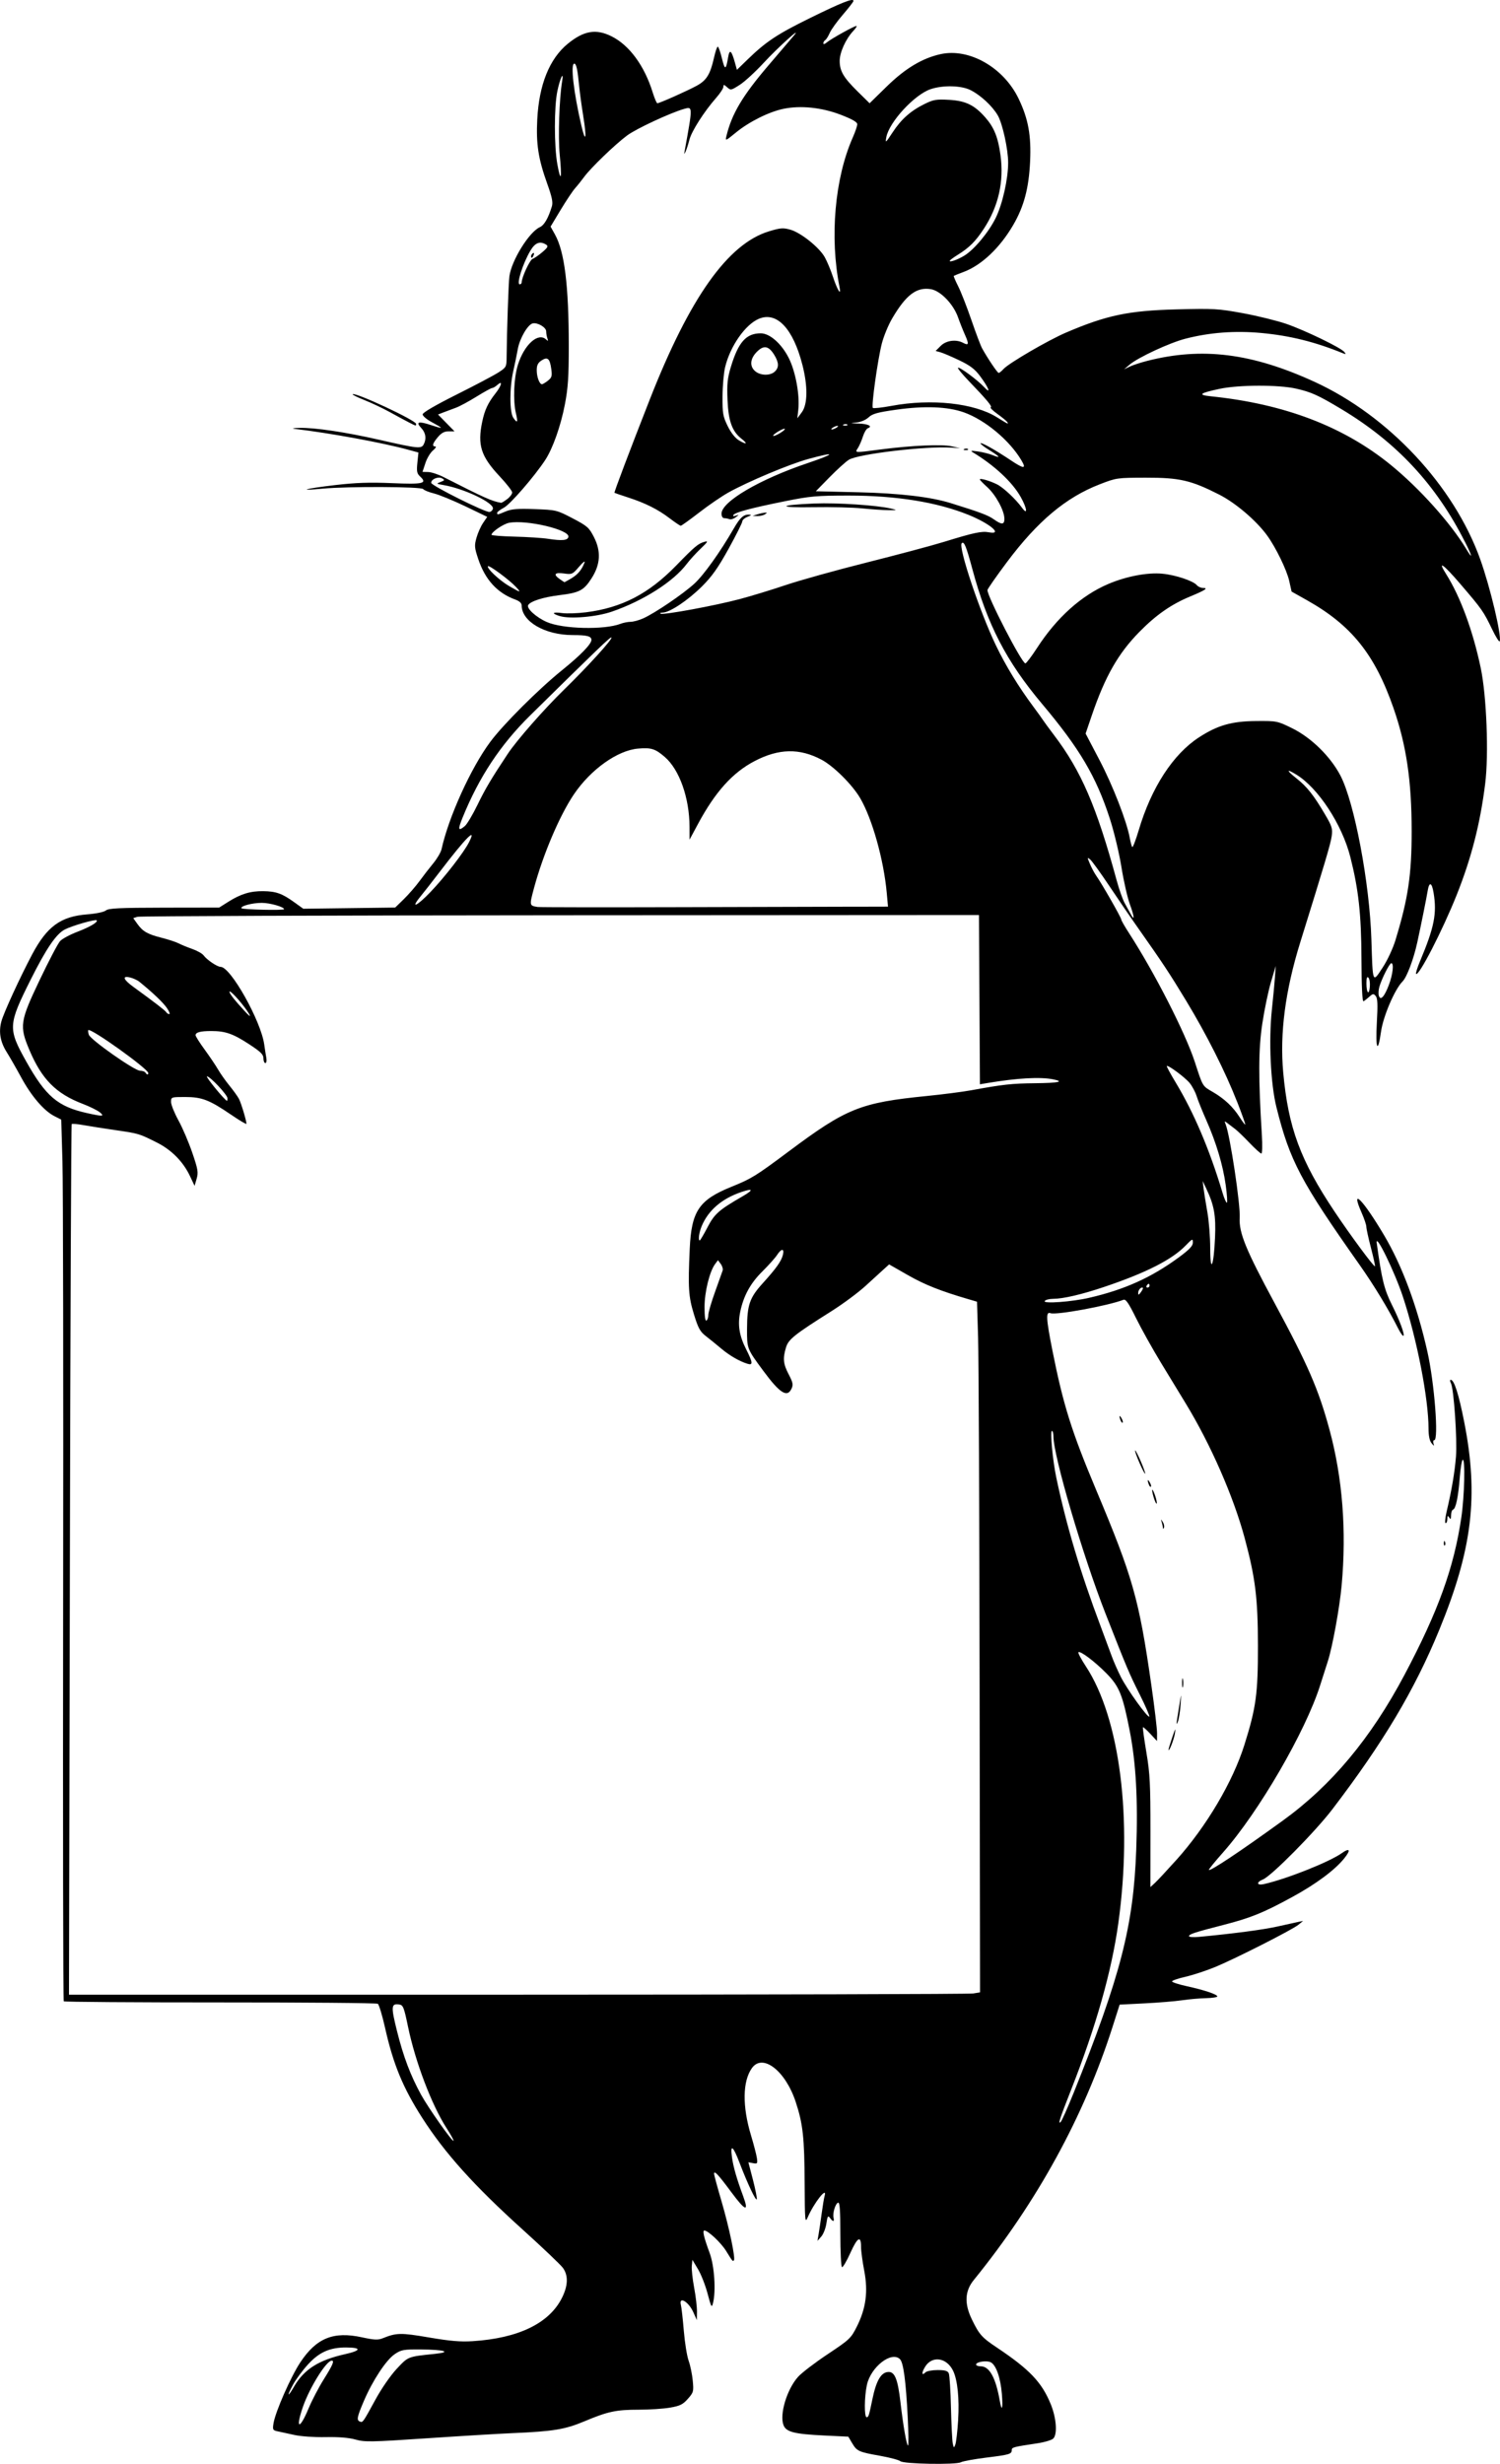 <?xml version="1.0" encoding="UTF-8" standalone="no"?>
<!-- Created with Inkscape (http://www.inkscape.org/) -->

<svg
   width="55.306mm"
   height="90.837mm"
   viewBox="0 0 55.306 90.837"
   version="1.1"
   id="svg1652"
   xml:space="preserve"
   inkscape:version="1.2 (dc2aedaf03, 2022-05-15)"
   sodipodi:docname="Cartoon skunk holding a blank sign.svg"
   xmlns:inkscape="http://www.inkscape.org/namespaces/inkscape"
   xmlns:sodipodi="http://sodipodi.sourceforge.net/DTD/sodipodi-0.dtd"
   xmlns="http://www.w3.org/2000/svg"
   xmlns:svg="http://www.w3.org/2000/svg"
   xmlns:rdf="http://www.w3.org/1999/02/22-rdf-syntax-ns#"
   xmlns:cc="http://creativecommons.org/ns#"
   xmlns:dc="http://purl.org/dc/elements/1.1/"><title
     id="title1672">Cartoon skunk holding a blank sign</title><sodipodi:namedview
     id="namedview1654"
     pagecolor="#ffffff"
     bordercolor="#666666"
     borderopacity="1.0"
     inkscape:showpageshadow="2"
     inkscape:pageopacity="0.0"
     inkscape:pagecheckerboard="0"
     inkscape:deskcolor="#d1d1d1"
     inkscape:document-units="mm"
     showgrid="false"
     inkscape:zoom="0.69041105"
     inkscape:cx="225.95235"
     inkscape:cy="474.35509"
     inkscape:window-width="1920"
     inkscape:window-height="991"
     inkscape:window-x="-9"
     inkscape:window-y="-9"
     inkscape:window-maximized="1"
     inkscape:current-layer="layer1" /><defs
     id="defs1649" /><g
     inkscape:label="Lager 1"
     inkscape:groupmode="layer"
     id="layer1"
     transform="translate(-45.347,-23.138)"><path
       style="fill:#000000;stroke-width:0.07"
       d="m 78.548,113.874 c -0.037,-0.045 -0.371,-0.135 -0.743,-0.202 -0.804,-0.143 -0.863,-0.17 -1.042,-0.473 l -0.138,-0.234 -0.895,-0.043 c -1.099,-0.053 -1.398,-0.129 -1.495,-0.383 -0.152,-0.395 0.126,-1.32 0.536,-1.778 0.133,-0.149 0.624,-0.524 1.091,-0.835 0.81,-0.539 0.86,-0.586 1.076,-1.016 0.339,-0.675 0.421,-1.293 0.274,-2.061 -0.065,-0.338 -0.118,-0.73 -0.117,-0.871 8.71e-4,-0.444 -0.131,-0.372 -0.395,0.214 -0.138,0.308 -0.278,0.543 -0.31,0.523 -0.032,-0.02 -0.059,-0.569 -0.059,-1.22 0,-0.887 -0.021,-1.177 -0.083,-1.156 -0.101,0.034 -0.208,0.39 -0.168,0.557 0.037,0.154 -0.021,0.156 -0.131,0.006 -0.073,-0.099 -0.092,-0.07 -0.133,0.206 -0.027,0.177 -0.111,0.393 -0.189,0.481 l -0.14,0.159 0.042,-0.243 c 0.023,-0.134 0.074,-0.478 0.113,-0.765 0.039,-0.287 0.087,-0.576 0.107,-0.643 0.116,-0.392 -0.386,0.239 -0.621,0.782 -0.099,0.228 -0.106,0.149 -0.113,-1.251 -0.008,-1.69 -0.064,-2.197 -0.33,-3.004 -0.381,-1.152 -1.22,-1.799 -1.615,-1.245 -0.345,0.484 -0.357,1.403 -0.034,2.476 0.104,0.344 0.202,0.724 0.219,0.843 0.028,0.2 0.017,0.215 -0.142,0.185 l -0.173,-0.033 0.168,0.645 c 0.092,0.355 0.156,0.679 0.142,0.719 -0.029,0.083 -0.343,-0.579 -0.631,-1.334 -0.243,-0.638 -0.353,-0.722 -0.284,-0.218 0.049,0.358 0.171,0.783 0.415,1.444 0.218,0.591 0.08,0.546 -0.43,-0.142 -0.496,-0.669 -0.645,-0.829 -0.645,-0.688 0,0.041 0.126,0.504 0.28,1.03 0.279,0.955 0.517,2.094 0.451,2.16 -0.045,0.045 -0.048,0.041 -0.287,-0.347 -0.188,-0.304 -0.666,-0.753 -0.802,-0.753 -0.077,0 -0.016,0.257 0.196,0.831 0.174,0.468 0.236,1.402 0.123,1.844 -0.048,0.187 -0.067,0.154 -0.2,-0.35 -0.081,-0.306 -0.24,-0.712 -0.354,-0.901 l -0.206,-0.345 -0.022,0.225 c -0.012,0.124 0.027,0.486 0.087,0.805 0.06,0.319 0.106,0.718 0.104,0.887 l -0.005,0.307 -0.129,-0.29 c -0.174,-0.391 -0.544,-0.608 -0.459,-0.269 0.024,0.094 0.072,0.524 0.108,0.956 0.036,0.432 0.115,0.926 0.177,1.098 0.062,0.172 0.13,0.503 0.152,0.735 0.038,0.4 0.029,0.435 -0.179,0.671 -0.184,0.209 -0.288,0.261 -0.658,0.325 -0.242,0.042 -0.759,0.076 -1.15,0.076 -0.837,0 -1.143,0.065 -2.008,0.429 -0.715,0.3 -1.145,0.371 -2.658,0.436 -0.516,0.022 -1.944,0.108 -3.173,0.191 -2.032,0.136 -2.269,0.141 -2.607,0.045 -0.245,-0.069 -0.622,-0.1 -1.102,-0.09 -0.409,0.008 -0.913,-0.026 -1.147,-0.078 -0.229,-0.051 -0.507,-0.111 -0.617,-0.134 -0.186,-0.039 -0.197,-0.058 -0.158,-0.299 0.069,-0.425 0.64,-1.722 0.989,-2.247 0.595,-0.895 1.22,-1.149 2.268,-0.922 0.467,0.101 0.595,0.106 0.776,0.033 0.499,-0.201 0.663,-0.204 1.698,-0.027 0.778,0.133 1.162,0.166 1.612,0.137 1.682,-0.108 2.816,-0.655 3.287,-1.587 0.23,-0.454 0.244,-0.829 0.042,-1.112 -0.081,-0.113 -0.749,-0.749 -1.484,-1.413 -1.79,-1.615 -2.871,-2.817 -3.704,-4.118 -0.713,-1.113 -1.071,-1.98 -1.372,-3.325 -0.103,-0.457 -0.223,-0.854 -0.267,-0.883 -0.045,-0.029 -2.658,-0.051 -5.809,-0.05 -3.15,8.72e-4 -5.747,-0.017 -5.77,-0.041 -0.024,-0.024 -0.034,-6.649 -0.023,-14.724 0.011,-8.074 -5.23e-4,-15.378 -0.025,-16.23 l -0.045,-1.549 -0.255,-0.13 c -0.385,-0.197 -0.845,-0.733 -1.223,-1.429 -0.187,-0.344 -0.426,-0.761 -0.531,-0.927 -0.239,-0.378 -0.303,-0.744 -0.198,-1.134 0.085,-0.318 0.684,-1.62 1.134,-2.47 0.549,-1.034 1.053,-1.401 2.033,-1.477 0.329,-0.026 0.616,-0.086 0.686,-0.144 0.098,-0.081 0.492,-0.1 2.148,-0.103 l 2.028,-0.003 0.346,-0.218 c 0.456,-0.287 0.809,-0.393 1.282,-0.387 0.471,0.007 0.691,0.085 1.135,0.404 l 0.34,0.244 1.694,-0.022 1.694,-0.022 0.321,-0.313 c 0.176,-0.172 0.435,-0.469 0.574,-0.66 0.139,-0.191 0.369,-0.488 0.511,-0.66 0.142,-0.172 0.279,-0.407 0.304,-0.521 0.262,-1.188 1.079,-2.986 1.793,-3.95 0.478,-0.645 1.777,-1.942 2.659,-2.654 0.677,-0.547 1.073,-0.956 1.073,-1.108 0,-0.137 -0.161,-0.179 -0.688,-0.179 -1.026,0 -1.884,-0.499 -1.884,-1.095 0,-0.083 -0.083,-0.159 -0.235,-0.214 -0.659,-0.238 -1.111,-0.731 -1.364,-1.489 -0.142,-0.423 -0.148,-0.5 -0.067,-0.788 0.049,-0.176 0.158,-0.421 0.243,-0.546 l 0.153,-0.226 -0.807,-0.389 C 62.059,41.59 61.539,41.376 61.348,41.329 c -0.191,-0.047 -0.37,-0.12 -0.397,-0.161 -0.061,-0.092 -2.774,-0.104 -3.705,-0.016 -0.986,0.093 -0.662,-3.41e-4 0.452,-0.131 0.764,-0.089 1.271,-0.107 2.097,-0.072 1.156,0.049 1.317,0.012 1.044,-0.243 -0.12,-0.112 -0.136,-0.189 -0.103,-0.509 l 0.039,-0.377 -0.374,-0.102 c -0.949,-0.26 -2.878,-0.614 -4.198,-0.771 -0.115,-0.014 -0.036,-0.029 0.174,-0.035 0.569,-0.015 1.703,0.154 2.955,0.439 1.417,0.323 1.548,0.337 1.635,0.173 0.11,-0.206 0.079,-0.429 -0.083,-0.601 -0.221,-0.235 -0.114,-0.269 0.357,-0.114 0.476,0.156 0.479,0.135 0.016,-0.114 -0.18,-0.097 -0.327,-0.223 -0.327,-0.281 0,-0.065 0.466,-0.337 1.251,-0.73 0.688,-0.344 1.384,-0.712 1.547,-0.818 0.29,-0.189 0.296,-0.199 0.299,-0.591 0.008,-0.93 0.069,-2.713 0.102,-2.954 0.079,-0.584 0.726,-1.628 1.12,-1.807 0.165,-0.075 0.314,-0.333 0.446,-0.768 0.045,-0.149 0.005,-0.344 -0.171,-0.834 -0.33,-0.919 -0.414,-1.463 -0.368,-2.371 0.065,-1.281 0.45,-2.236 1.123,-2.788 0.592,-0.485 1.043,-0.562 1.618,-0.275 0.655,0.327 1.211,1.084 1.515,2.066 0.068,0.22 0.145,0.4 0.172,0.4 0.083,0 1.141,-0.472 1.469,-0.655 0.35,-0.196 0.485,-0.42 0.622,-1.033 0.049,-0.219 0.11,-0.398 0.137,-0.398 0.026,0 0.096,0.196 0.154,0.435 0.109,0.443 0.147,0.435 0.228,-0.047 0.052,-0.311 0.124,-0.253 0.249,0.196 l 0.075,0.271 0.394,-0.383 c 0.681,-0.661 1.094,-0.934 2.326,-1.539 1.15,-0.565 1.58,-0.734 1.578,-0.619 -4.36e-4,0.029 -0.176,0.257 -0.39,0.505 -0.214,0.249 -0.432,0.551 -0.485,0.673 -0.053,0.122 -0.127,0.241 -0.166,0.265 -0.039,0.024 -0.071,0.078 -0.071,0.12 0,0.044 0.051,0.032 0.122,-0.029 0.148,-0.128 1.015,-0.611 1.097,-0.611 0.032,0 -0.022,0.086 -0.121,0.191 -0.271,0.289 -0.495,0.784 -0.495,1.095 -2.61e-4,0.376 0.141,0.617 0.662,1.13 l 0.441,0.434 0.624,-0.611 c 0.687,-0.672 1.316,-1.051 1.994,-1.2 1.055,-0.232 2.323,0.491 2.876,1.642 0.357,0.742 0.469,1.358 0.423,2.324 -0.046,0.973 -0.225,1.647 -0.616,2.322 -0.491,0.848 -1.169,1.491 -1.834,1.741 -0.188,0.07 -0.352,0.136 -0.364,0.146 -0.012,0.01 0.061,0.182 0.163,0.383 0.102,0.201 0.32,0.759 0.486,1.241 0.165,0.482 0.344,0.954 0.397,1.049 0.209,0.377 0.564,0.904 0.61,0.904 0.027,0 0.107,-0.065 0.179,-0.145 0.194,-0.215 1.649,-1.062 2.303,-1.342 1.502,-0.642 2.305,-0.81 4.088,-0.856 1.364,-0.035 1.524,-0.026 2.44,0.142 0.539,0.099 1.258,0.277 1.599,0.394 0.693,0.24 2.007,0.876 2.135,1.034 0.07,0.086 0.061,0.093 -0.056,0.046 -1.03,-0.42 -1.952,-0.648 -3.011,-0.746 -0.966,-0.089 -1.902,-0.019 -2.794,0.212 -0.581,0.15 -1.739,0.688 -2.055,0.955 l -0.205,0.173 0.209,-0.1 c 0.115,-0.055 0.405,-0.15 0.644,-0.211 2.026,-0.516 3.858,-0.287 6.169,0.772 2.728,1.25 5.141,3.833 6.11,6.542 0.368,1.03 0.791,2.806 0.719,3.022 -0.015,0.046 -0.141,-0.151 -0.279,-0.438 -0.321,-0.666 -0.373,-0.74 -1.164,-1.663 -0.643,-0.751 -0.872,-0.911 -0.532,-0.373 0.523,0.829 0.987,2.087 1.275,3.461 0.216,1.03 0.299,3.177 0.164,4.261 -0.183,1.473 -0.51,2.749 -1.053,4.109 -0.523,1.308 -1.397,3.005 -1.496,2.905 -0.019,-0.019 0.048,-0.233 0.15,-0.476 0.522,-1.242 0.622,-1.747 0.497,-2.509 -0.065,-0.396 -0.163,-0.427 -0.22,-0.07 -0.041,0.254 -0.245,1.266 -0.382,1.894 -0.135,0.619 -0.385,1.283 -0.542,1.439 -0.288,0.288 -0.716,1.286 -0.796,1.858 -0.117,0.835 -0.208,0.632 -0.153,-0.342 0.038,-0.664 0.028,-0.893 -0.04,-0.976 -0.08,-0.096 -0.105,-0.094 -0.235,0.023 -0.08,0.072 -0.177,0.148 -0.216,0.169 -0.045,0.025 -0.072,-0.521 -0.076,-1.571 -0.006,-1.632 -0.108,-2.556 -0.411,-3.749 -0.305,-1.201 -1.187,-2.547 -1.99,-3.036 -0.38,-0.232 -0.378,-0.165 0.004,0.138 0.391,0.309 0.639,0.623 1.062,1.344 0.25,0.426 0.276,0.512 0.237,0.79 -0.037,0.272 -0.257,1.014 -1.159,3.911 -0.552,1.775 -0.76,3.358 -0.628,4.798 0.185,2.032 0.63,3.237 1.895,5.131 0.57,0.854 1.452,2.048 1.487,2.013 0.013,-0.013 -0.053,-0.318 -0.147,-0.678 -0.094,-0.36 -0.17,-0.71 -0.17,-0.778 0,-0.068 -0.079,-0.303 -0.176,-0.522 -0.426,-0.962 0.049,-0.485 0.832,0.837 0.664,1.12 1.22,2.617 1.596,4.295 0.258,1.151 0.421,3.257 0.252,3.257 -0.037,0 -0.05,0.055 -0.029,0.122 0.033,0.104 0.022,0.102 -0.072,-0.013 -0.072,-0.088 -0.11,-0.273 -0.11,-0.532 0,-1.104 -0.422,-3.277 -0.943,-4.86 -0.304,-0.923 -1.025,-2.401 -0.967,-1.981 0.189,1.361 0.274,1.704 0.569,2.294 0.272,0.544 0.468,1.07 0.417,1.121 -0.022,0.022 -0.108,-0.096 -0.192,-0.262 -0.355,-0.708 -0.9,-1.607 -1.427,-2.353 -2.175,-3.084 -2.571,-3.834 -3.064,-5.805 -0.217,-0.865 -0.291,-2.468 -0.168,-3.615 0.045,-0.421 0.096,-0.952 0.112,-1.182 l 0.03,-0.417 -0.176,0.591 c -0.097,0.325 -0.241,1.013 -0.319,1.529 -0.145,0.954 -0.149,2 -0.017,4.119 0.023,0.373 0.015,0.678 -0.018,0.678 -0.033,1.35e-4 -0.233,-0.18 -0.443,-0.4 -0.21,-0.22 -0.446,-0.447 -0.524,-0.504 -0.078,-0.057 -0.201,-0.151 -0.274,-0.209 -0.122,-0.096 -0.128,-0.094 -0.077,0.035 0.165,0.413 0.548,2.958 0.519,3.445 -0.033,0.55 0.224,1.177 1.287,3.147 1.227,2.274 1.619,3.175 2.019,4.65 0.484,1.781 0.637,3.731 0.452,5.756 -0.075,0.821 -0.338,2.265 -0.509,2.795 -0.053,0.164 -0.181,0.564 -0.284,0.889 -0.541,1.706 -2.265,4.674 -3.574,6.153 -0.305,0.344 -0.543,0.637 -0.529,0.651 0.054,0.054 1.133,-0.665 2.725,-1.816 1.797,-1.3 3.246,-3.034 4.486,-5.37 1.245,-2.347 1.826,-3.954 2.099,-5.814 0.116,-0.788 0.148,-2.179 0.049,-2.118 -0.033,0.02 -0.081,0.311 -0.107,0.647 -0.056,0.721 -0.146,1.155 -0.248,1.189 -0.04,0.013 -0.074,0.108 -0.074,0.21 -8.71e-4,0.145 -0.016,0.163 -0.068,0.081 -0.054,-0.084 -0.068,-0.074 -0.068,0.052 -4.35e-4,0.086 -0.03,0.156 -0.064,0.156 -0.035,0 -0.017,-0.196 0.039,-0.435 0.187,-0.795 0.295,-1.432 0.342,-2.014 0.051,-0.627 -0.078,-2.51 -0.186,-2.711 -0.037,-0.069 -0.04,-0.125 -0.008,-0.125 0.128,0 0.296,0.525 0.5,1.565 0.534,2.72 0.297,4.686 -0.922,7.655 -0.91,2.216 -2.058,4.143 -3.94,6.611 -0.629,0.825 -2.245,2.46 -2.557,2.587 -0.263,0.107 -0.235,0.234 0.038,0.172 0.845,-0.193 2.406,-0.814 2.862,-1.138 0.301,-0.214 0.346,-0.123 0.094,0.19 -0.348,0.433 -1.044,0.95 -1.93,1.432 -1.06,0.578 -1.527,0.767 -2.535,1.025 -1.047,0.269 -1.259,0.338 -1.259,0.412 0,0.033 0.164,0.045 0.365,0.026 1.269,-0.119 2.391,-0.268 2.903,-0.384 0.325,-0.074 0.669,-0.15 0.765,-0.169 l 0.174,-0.035 -0.174,0.142 c -0.23,0.187 -2.309,1.242 -3.063,1.555 -0.327,0.135 -0.82,0.297 -1.095,0.36 -0.275,0.063 -0.5,0.14 -0.5,0.172 0,0.032 0.242,0.111 0.539,0.176 0.647,0.141 1.13,0.303 1.13,0.378 0,0.03 -0.188,0.059 -0.418,0.064 -0.23,0.005 -0.629,0.04 -0.886,0.078 -0.258,0.038 -0.88,0.089 -1.383,0.114 l -0.914,0.046 -0.257,0.806 c -1.054,3.308 -2.785,6.467 -5.124,9.35 -0.328,0.404 -0.35,0.865 -0.069,1.446 0.271,0.56 0.368,0.67 0.917,1.036 1.211,0.809 1.663,1.283 1.993,2.093 0.208,0.51 0.252,1.108 0.092,1.266 -0.057,0.057 -0.323,0.136 -0.591,0.176 -0.879,0.132 -0.939,0.147 -0.939,0.246 0,0.15 -0.079,0.174 -0.938,0.28 -0.441,0.055 -0.863,0.132 -0.937,0.171 -0.188,0.101 -2.145,0.065 -2.233,-0.041 z m 2.126,-1.528 c 0.049,-0.783 -0.023,-1.478 -0.187,-1.813 -0.24,-0.489 -0.776,-0.563 -1.032,-0.142 -0.136,0.224 -0.126,0.344 0.018,0.201 0.045,-0.045 0.245,-0.082 0.443,-0.082 0.277,0 0.373,0.028 0.414,0.122 0.029,0.067 0.065,0.638 0.08,1.269 0.015,0.631 0.045,1.225 0.067,1.321 0.038,0.167 0.042,0.168 0.095,0.029 0.03,-0.08 0.077,-0.486 0.103,-0.904 z m -1.858,-0.081 c -0.067,-1.341 -0.158,-2.029 -0.286,-2.156 -0.311,-0.311 -1.077,0.285 -1.22,0.95 -0.096,0.446 -0.101,1.189 -0.009,1.189 0.069,0 0.085,-0.048 0.211,-0.66 0.145,-0.704 0.327,-1.008 0.604,-1.008 0.226,0 0.335,0.281 0.431,1.112 0.101,0.874 0.228,1.599 0.279,1.599 0.023,0 0.018,-0.461 -0.01,-1.025 z m -22.091,-0.342 c 0.122,-0.293 0.375,-0.778 0.563,-1.077 0.329,-0.525 0.397,-0.684 0.29,-0.684 -0.199,0 -0.819,0.998 -1.065,1.712 -0.281,0.818 -0.123,0.854 0.212,0.049 z m 2.474,-0.34 c 0.219,-0.401 0.551,-0.88 0.779,-1.123 0.426,-0.454 0.397,-0.443 1.405,-0.548 0.641,-0.067 0.354,-0.156 -0.523,-0.162 -0.638,-0.004 -0.719,0.01 -0.96,0.174 -0.316,0.214 -0.812,0.967 -1.134,1.719 -0.256,0.598 -0.279,0.716 -0.148,0.766 0.107,0.041 0.109,0.038 0.58,-0.825 z m 23.087,-0.2 c -0.05,-0.594 -0.212,-1.054 -0.406,-1.158 -0.148,-0.079 -0.544,-0.02 -0.544,0.082 0,0.035 0.077,0.064 0.171,0.064 0.322,0 0.553,0.418 0.702,1.269 0.077,0.441 0.123,0.289 0.077,-0.256 z m -26.093,-0.271 c 0.371,-0.634 0.909,-0.973 1.884,-1.19 0.592,-0.132 0.607,-0.243 0.034,-0.245 -0.598,-0.002 -0.987,0.169 -1.396,0.612 -0.205,0.222 -0.46,0.565 -0.567,0.764 -0.236,0.437 -0.201,0.482 0.046,0.06 z m 5.622,-9.517 c -0.547,-0.847 -1.153,-2.438 -1.423,-3.739 -0.15,-0.722 -0.181,-0.802 -0.326,-0.823 -0.299,-0.044 -0.308,0.073 -0.08,0.985 0.236,0.943 0.497,1.632 0.886,2.341 0.267,0.486 1.153,1.744 1.198,1.7 0.015,-0.015 -0.1,-0.223 -0.255,-0.464 z m 23.106,-1.273 c 1.748,-4.356 2.218,-6.179 2.32,-9.001 0.066,-1.825 -0.009,-3.191 -0.24,-4.373 -0.259,-1.328 -0.384,-1.638 -0.853,-2.116 -0.431,-0.439 -0.974,-0.849 -1.039,-0.784 -0.022,0.022 0.099,0.252 0.269,0.511 1.264,1.916 1.736,5.649 1.201,9.488 -0.246,1.764 -0.821,3.794 -1.729,6.103 -0.435,1.106 -0.503,1.316 -0.396,1.215 0.042,-0.039 0.251,-0.509 0.466,-1.043 z m -3.703,-3.693 0.264,-0.044 -0.016,-11.409 c -0.009,-6.275 -0.034,-12.004 -0.056,-12.73 l -0.04,-1.321 -0.313,-0.092 c -1.035,-0.303 -1.616,-0.534 -2.232,-0.886 l -0.695,-0.397 -0.187,0.169 c -0.103,0.093 -0.408,0.371 -0.677,0.618 -0.269,0.247 -0.832,0.665 -1.251,0.93 -1.387,0.876 -1.597,1.043 -1.688,1.346 -0.122,0.407 -0.102,0.605 0.101,0.993 0.153,0.292 0.17,0.378 0.106,0.52 -0.159,0.348 -0.43,0.179 -1.043,-0.652 -0.605,-0.819 -0.602,-0.813 -0.6,-1.542 0.003,-0.887 0.093,-1.15 0.573,-1.68 0.504,-0.557 0.69,-0.817 0.749,-1.053 0.061,-0.244 -0.056,-0.242 -0.215,0.004 -0.068,0.105 -0.31,0.376 -0.538,0.602 -0.446,0.442 -0.696,0.899 -0.82,1.492 -0.1,0.48 -0.037,0.879 0.217,1.38 0.25,0.494 0.26,0.602 0.049,0.536 -0.299,-0.092 -0.667,-0.306 -0.976,-0.568 -0.171,-0.144 -0.423,-0.349 -0.561,-0.455 -0.209,-0.162 -0.28,-0.291 -0.436,-0.8 -0.2,-0.652 -0.221,-0.973 -0.155,-2.414 0.063,-1.39 0.34,-1.802 1.535,-2.286 0.749,-0.304 0.89,-0.391 2.116,-1.306 2.131,-1.592 2.642,-1.797 5.089,-2.042 0.59,-0.059 1.326,-0.154 1.637,-0.211 1.172,-0.215 1.492,-0.251 2.355,-0.26 0.872,-0.009 1.097,-0.057 0.669,-0.143 -0.477,-0.095 -1.315,-0.049 -2.406,0.133 l -0.295,0.049 -0.018,-3.12 -0.018,-3.12 -15.438,0.009 c -8.491,0.005 -15.507,0.03 -15.591,0.057 l -0.153,0.049 0.147,0.206 c 0.203,0.286 0.377,0.386 0.899,0.518 0.248,0.063 0.529,0.155 0.625,0.205 0.096,0.05 0.322,0.143 0.504,0.207 0.182,0.064 0.369,0.17 0.417,0.235 0.122,0.167 0.505,0.426 0.631,0.426 0.367,0 1.481,1.983 1.606,2.857 0.025,0.176 0.06,0.402 0.079,0.504 0.018,0.102 0.002,0.185 -0.037,0.185 -0.039,0 -0.071,-0.079 -0.071,-0.175 0,-0.142 -0.101,-0.241 -0.528,-0.52 -0.594,-0.388 -0.875,-0.486 -1.395,-0.486 -0.398,-4.36e-4 -0.579,0.048 -0.579,0.155 0,0.039 0.151,0.278 0.336,0.531 0.185,0.253 0.409,0.586 0.497,0.738 0.089,0.153 0.277,0.419 0.418,0.591 0.141,0.172 0.297,0.39 0.347,0.483 0.082,0.154 0.276,0.798 0.278,0.923 5.23e-4,0.028 -0.257,-0.125 -0.572,-0.34 -0.799,-0.544 -1.073,-0.649 -1.692,-0.649 -0.51,0 -0.516,0.002 -0.516,0.183 0,0.1 0.122,0.405 0.272,0.678 0.15,0.272 0.379,0.808 0.51,1.191 0.21,0.614 0.229,0.727 0.162,0.96 l -0.076,0.264 -0.169,-0.358 c -0.253,-0.536 -0.683,-0.971 -1.23,-1.244 -0.651,-0.326 -0.655,-0.327 -1.521,-0.453 -0.421,-0.061 -0.948,-0.144 -1.171,-0.184 -0.224,-0.04 -0.422,-0.057 -0.44,-0.039 -0.019,0.019 -0.049,7.248 -0.067,16.064 l -0.033,16.031 16.533,-8.71e-4 c 9.093,-8.72e-4 16.652,-0.02 16.798,-0.044 z m 7.504,-4.926 c 1.111,-1.24 2.078,-2.876 2.507,-4.241 0.431,-1.371 0.501,-1.888 0.499,-3.65 -0.002,-1.759 -0.093,-2.495 -0.486,-3.963 -0.411,-1.532 -1.254,-3.459 -2.175,-4.971 -0.186,-0.306 -0.596,-0.979 -0.91,-1.495 -0.314,-0.516 -0.73,-1.261 -0.924,-1.655 -0.276,-0.56 -0.378,-0.707 -0.465,-0.673 -0.573,0.221 -2.484,0.572 -2.689,0.493 -0.176,-0.068 -0.163,0.195 0.071,1.373 0.398,2.001 0.703,2.977 1.603,5.119 1.367,3.254 1.587,4.029 2.045,7.219 0.117,0.816 0.212,1.614 0.211,1.773 l -0.002,0.289 -0.247,-0.266 c -0.136,-0.146 -0.258,-0.255 -0.272,-0.242 -0.013,0.013 0.044,0.43 0.127,0.927 0.132,0.787 0.151,1.164 0.15,2.934 l -0.002,2.031 0.168,-0.154 c 0.092,-0.085 0.448,-0.467 0.791,-0.849 z m -0.291,-4.067 c -8.72e-4,-0.019 0.061,-0.222 0.138,-0.452 0.113,-0.336 0.132,-0.363 0.097,-0.14 -0.035,0.226 -0.229,0.715 -0.235,0.592 z m 0.318,-1.128 c 0.165,-1.044 0.162,-1.029 0.126,-0.525 -0.018,0.257 -0.064,0.539 -0.1,0.626 -0.052,0.124 -0.058,0.103 -0.026,-0.101 z m 0.183,-1.34 c 8.71e-4,-0.153 0.015,-0.207 0.032,-0.121 0.017,0.086 0.016,0.212 -0.001,0.278 -0.017,0.066 -0.031,-0.004 -0.03,-0.157 z M 88.224,79.456 c -0.003,-0.045 -0.023,-0.139 -0.045,-0.209 -0.038,-0.121 -0.036,-0.121 0.04,-0.003 0.044,0.068 0.064,0.162 0.045,0.209 -0.025,0.061 -0.036,0.062 -0.04,0.003 z m -0.339,-1.115 c -0.043,-0.141 -0.067,-0.269 -0.053,-0.283 0.014,-0.014 0.063,0.088 0.109,0.227 0.046,0.139 0.07,0.266 0.053,0.283 -0.017,0.017 -0.066,-0.086 -0.109,-0.227 z m -0.179,-0.475 c -0.067,-0.175 -0.047,-0.22 0.035,-0.079 0.041,0.07 0.059,0.142 0.041,0.159 -0.018,0.018 -0.052,-0.018 -0.076,-0.08 z m -0.348,-0.805 c -0.102,-0.236 -0.174,-0.44 -0.16,-0.454 0.014,-0.014 0.109,0.168 0.211,0.404 0.102,0.236 0.174,0.44 0.16,0.454 -0.014,0.014 -0.108,-0.168 -0.211,-0.404 z m -0.694,-1.559 c -0.067,-0.175 -0.047,-0.22 0.035,-0.079 0.041,0.07 0.059,0.142 0.041,0.159 -0.018,0.018 -0.052,-0.018 -0.076,-0.08 z m 0.703,10.1 c -0.396,-0.793 -0.456,-0.935 -1.256,-2.972 -0.841,-2.142 -1.923,-5.821 -1.923,-6.538 0,-0.113 -0.025,-0.205 -0.055,-0.205 -0.075,0 0.026,1.089 0.162,1.732 0.371,1.761 0.886,3.488 1.63,5.463 0.158,0.421 0.344,0.921 0.413,1.113 0.069,0.191 0.221,0.537 0.338,0.768 0.231,0.457 0.99,1.513 1.047,1.456 0.019,-0.019 -0.14,-0.387 -0.355,-0.817 z M 71.463,71.614 c 0,-0.09 0.111,-0.471 0.247,-0.848 0.136,-0.376 0.262,-0.731 0.281,-0.789 0.019,-0.057 -0.012,-0.167 -0.069,-0.243 l -0.103,-0.139 -0.104,0.139 c -0.205,0.275 -0.391,1.03 -0.391,1.588 0,0.343 0.025,0.525 0.07,0.498 0.038,-0.024 0.07,-0.116 0.07,-0.206 z m 14.038,-0.632 c 1.306,-0.3 2.301,-0.749 3.309,-1.491 0.392,-0.289 0.519,-0.423 0.519,-0.547 2.65e-4,-0.154 -0.018,-0.146 -0.27,0.114 -0.502,0.518 -1.458,1.003 -2.997,1.521 -0.828,0.279 -1.514,0.439 -1.89,0.44 -0.141,8.71e-4 -0.279,0.037 -0.306,0.082 -0.065,0.106 0.994,0.029 1.636,-0.119 z m 1.985,-0.368 c -0.053,-0.053 -0.173,0.073 -0.173,0.181 0,0.095 0.016,0.091 0.099,-0.021 0.054,-0.074 0.088,-0.146 0.074,-0.159 z m 0.244,-0.08 c 0,-0.038 -0.014,-0.07 -0.031,-0.07 -0.017,0 -0.05,0.031 -0.074,0.07 -0.024,0.038 -0.01,0.07 0.031,0.07 0.04,0 0.074,-0.031 0.074,-0.07 z m 2.416,-1.779 c 0.036,-0.807 -0.033,-1.19 -0.324,-1.802 l -0.132,-0.278 0.034,0.278 c 0.019,0.153 0.081,0.544 0.139,0.869 0.058,0.325 0.105,0.919 0.105,1.321 2.62e-4,0.977 0.131,0.693 0.178,-0.388 z M 71.433,68.381 c 0.263,-0.5 0.413,-0.632 1.303,-1.147 0.406,-0.235 0.379,-0.3 -0.061,-0.15 -0.714,0.243 -1.213,0.672 -1.455,1.252 -0.098,0.235 -0.139,0.53 -0.072,0.53 0.017,0 0.146,-0.218 0.286,-0.485 z m 19.108,-1.548 c -0.103,-0.746 -0.353,-1.579 -0.724,-2.416 -0.144,-0.325 -0.301,-0.716 -0.349,-0.869 -0.048,-0.153 -0.165,-0.372 -0.259,-0.487 -0.172,-0.208 -0.794,-0.67 -0.841,-0.624 -0.014,0.013 0.134,0.287 0.328,0.608 0.67,1.11 1.252,2.478 1.727,4.066 0.06,0.201 0.131,0.365 0.158,0.365 0.027,0 0.009,-0.289 -0.04,-0.643 z m 0.416,-3.084 c -0.427,-1.094 -1.128,-2.484 -1.875,-3.717 -0.612,-1.01 -0.868,-1.398 -1.766,-2.672 -0.27,-0.382 -0.752,-1.087 -1.072,-1.567 -0.32,-0.479 -0.636,-0.916 -0.701,-0.97 -0.112,-0.093 -0.113,-0.083 -0.01,0.163 0.06,0.144 0.169,0.346 0.242,0.449 0.199,0.281 0.914,1.533 0.914,1.601 0,0.033 0.127,0.256 0.282,0.495 0.951,1.471 2.084,3.69 2.433,4.765 0.297,0.913 0.272,0.873 0.664,1.1 0.423,0.246 0.746,0.55 0.986,0.929 0.102,0.16 0.194,0.282 0.206,0.271 0.012,-0.012 -0.124,-0.393 -0.302,-0.848 z m -41.933,0.393 c -0.086,-0.072 -0.368,-0.211 -0.626,-0.31 -0.985,-0.376 -1.511,-0.907 -1.967,-1.986 -0.373,-0.882 -0.348,-1.056 0.376,-2.575 0.337,-0.707 0.677,-1.356 0.756,-1.44 0.078,-0.085 0.365,-0.239 0.637,-0.343 0.465,-0.178 0.772,-0.36 0.711,-0.422 -0.048,-0.048 -0.894,0.194 -1.172,0.336 -0.319,0.163 -0.685,0.7 -1.263,1.854 -0.831,1.66 -0.839,1.802 -0.171,2.997 0.728,1.302 1.17,1.679 2.251,1.919 0.586,0.13 0.657,0.126 0.469,-0.032 z m 4.71,-0.517 c 0,-0.124 -0.64,-0.807 -0.756,-0.807 -0.068,0 0.662,0.892 0.739,0.902 0.01,0.001 0.017,-0.041 0.017,-0.094 z m -2.92,-0.929 c -1.37e-4,-0.153 -2.123,-1.672 -2.212,-1.582 -0.014,0.014 -0.005,0.089 0.02,0.168 0.059,0.185 1.685,1.328 1.889,1.328 0.086,0 0.175,0.031 0.199,0.07 0.051,0.082 0.104,0.091 0.104,0.017 z m 3.711,-2.19 c -0.166,-0.282 -0.63,-0.817 -0.708,-0.817 -0.051,0 0.087,0.203 0.307,0.452 0.384,0.435 0.509,0.549 0.401,0.365 z M 51.496,60.292 c -0.138,-0.201 -0.517,-0.561 -1.01,-0.961 -0.078,-0.063 -0.239,-0.136 -0.357,-0.162 -0.291,-0.064 -0.234,0.082 0.138,0.352 0.783,0.569 1.17,0.867 1.209,0.931 0.024,0.039 0.074,0.071 0.112,0.071 0.037,0 -0.004,-0.104 -0.091,-0.231 z m 45.063,-0.855 c 0.144,-0.384 0.188,-0.791 0.086,-0.791 -0.065,0 -0.351,0.566 -0.439,0.867 -0.033,0.114 -0.042,0.264 -0.02,0.334 0.062,0.194 0.207,0.034 0.374,-0.411 z m -0.757,-0.257 c -0.053,-0.053 -0.074,0.007 -0.074,0.206 0,0.365 0.098,0.463 0.126,0.127 0.012,-0.142 -0.011,-0.292 -0.052,-0.333 z m 1.001,-1.4 c 0.463,-1.517 0.593,-2.395 0.593,-3.999 -2.62e-4,-1.858 -0.195,-3.174 -0.671,-4.543 -0.689,-1.98 -1.549,-3.051 -3.193,-3.975 l -0.563,-0.316 -0.087,-0.391 c -0.09,-0.404 -0.496,-1.239 -0.817,-1.68 -0.398,-0.547 -1.159,-1.196 -1.762,-1.503 -1.042,-0.53 -1.466,-0.628 -2.708,-0.625 -1.063,0.002 -1.086,0.005 -1.703,0.245 -1.247,0.483 -2.29,1.359 -3.419,2.868 -0.395,0.528 -0.718,0.992 -0.718,1.031 0,0.249 1.269,2.702 1.398,2.702 0.034,0 0.229,-0.258 0.434,-0.574 0.727,-1.12 1.633,-1.932 2.624,-2.354 0.666,-0.283 1.445,-0.431 1.996,-0.378 0.483,0.046 1.136,0.264 1.267,0.422 0.046,0.056 0.149,0.102 0.229,0.102 0.208,0 0.08,0.086 -0.461,0.31 -0.711,0.294 -1.273,0.686 -1.896,1.322 -0.772,0.788 -1.253,1.633 -1.738,3.051 l -0.234,0.686 0.515,0.983 c 0.487,0.93 1,2.248 1.112,2.859 0.028,0.153 0.068,0.306 0.09,0.34 0.021,0.035 0.129,-0.242 0.24,-0.615 0.466,-1.574 1.268,-2.809 2.226,-3.429 0.69,-0.447 1.204,-0.593 2.11,-0.6 0.758,-0.006 0.776,-0.002 1.321,0.265 0.703,0.345 1.414,1.042 1.781,1.745 0.516,0.988 1.078,3.964 1.142,6.048 0.051,1.639 0.038,1.607 0.413,1.034 0.18,-0.274 0.382,-0.708 0.481,-1.033 z m -9.793,-1.293 c -0.091,-0.246 -0.232,-0.866 -0.314,-1.378 -0.083,-0.518 -0.274,-1.314 -0.43,-1.795 -0.505,-1.553 -1.113,-2.582 -2.497,-4.227 -1.319,-1.567 -2.021,-2.926 -2.571,-4.972 -0.226,-0.841 -0.306,-1.036 -0.391,-0.951 -0.136,0.136 0.665,2.529 1.261,3.768 0.365,0.758 0.832,1.522 1.382,2.261 0.157,0.211 0.317,0.433 0.355,0.493 0.038,0.06 0.222,0.31 0.407,0.555 1.001,1.32 1.568,2.636 2.308,5.355 0.09,0.33 0.222,0.705 0.294,0.834 0.072,0.129 0.17,0.308 0.218,0.397 0.157,0.295 0.145,0.114 -0.022,-0.341 z M 55.821,56.655 c 0,-0.085 -0.521,-0.233 -0.822,-0.233 -0.351,0 -0.799,0.118 -0.748,0.198 0.032,0.051 1.57,0.085 1.57,0.035 z m 21.023,-0.091 1.244,-0.003 -0.046,-0.506 c -0.11,-1.216 -0.535,-2.733 -0.979,-3.492 -0.289,-0.495 -0.975,-1.178 -1.421,-1.416 -0.813,-0.434 -1.581,-0.418 -2.474,0.049 -0.813,0.425 -1.452,1.136 -2.09,2.325 l -0.307,0.571 -8.71e-4,-0.472 c -0.003,-1.071 -0.374,-2.116 -0.917,-2.581 -0.35,-0.3 -0.498,-0.346 -0.981,-0.304 -0.756,0.065 -1.74,0.765 -2.361,1.68 -0.527,0.776 -1.143,2.223 -1.478,3.471 -0.17,0.634 -0.169,0.639 0.136,0.687 0.074,0.012 2.451,0.015 5.284,0.007 2.832,-0.008 5.709,-0.015 6.393,-0.017 z M 61.219,56.022 c 0.531,-0.556 1.226,-1.453 1.419,-1.832 0.304,-0.596 -0.112,-0.176 -1.074,1.083 -0.264,0.345 -0.588,0.761 -0.721,0.923 -0.38,0.465 -0.119,0.345 0.376,-0.174 z m 1.268,-2.433 c 0.08,-0.067 0.29,-0.419 0.466,-0.782 0.283,-0.584 0.511,-0.969 1.119,-1.884 0.328,-0.495 1.334,-1.641 2.068,-2.357 0.883,-0.862 1.804,-1.875 1.751,-1.927 -0.034,-0.034 -0.49,0.404 -2.989,2.866 -1.105,1.088 -1.889,2.273 -2.5,3.776 -0.182,0.447 -0.163,0.515 0.085,0.309 z m 5.739,-7.455 c 0.103,-0.039 0.271,-0.072 0.374,-0.073 0.103,-8.28e-4 0.313,-0.059 0.468,-0.129 0.436,-0.198 1.461,-0.894 1.88,-1.277 0.347,-0.317 0.955,-1.169 1.453,-2.033 0.229,-0.398 0.361,-0.519 0.558,-0.512 0.111,0.004 0.1,0.02 -0.052,0.081 -0.105,0.042 -0.191,0.118 -0.191,0.169 0,0.051 -0.227,0.504 -0.504,1.006 -0.388,0.703 -0.613,1.021 -0.979,1.386 -0.514,0.512 -1.182,0.96 -1.446,0.969 -0.091,0.003 -0.126,0.021 -0.078,0.041 0.124,0.05 1.996,-0.296 2.903,-0.536 0.421,-0.111 1.187,-0.345 1.703,-0.519 0.516,-0.174 1.861,-0.549 2.989,-0.832 1.128,-0.284 2.411,-0.626 2.85,-0.762 1.104,-0.34 1.39,-0.401 1.651,-0.352 0.54,0.101 0.051,-0.318 -0.747,-0.642 -1.163,-0.47 -2.664,-0.712 -4.415,-0.712 -1.193,2.89e-4 -1.422,0.021 -2.364,0.211 -1.242,0.25 -1.83,0.408 -1.89,0.505 -0.028,0.045 0.005,0.054 0.089,0.025 0.127,-0.045 0.127,-0.042 -0.004,0.059 -0.075,0.058 -0.18,0.09 -0.232,0.07 -0.052,-0.02 -0.139,-0.036 -0.193,-0.036 -0.058,0 -0.099,-0.069 -0.099,-0.168 0,-0.44 1.403,-1.264 3.163,-1.858 1.062,-0.358 1.082,-0.443 0.039,-0.157 -0.697,0.191 -2.227,0.834 -2.956,1.241 -0.241,0.135 -0.722,0.464 -1.069,0.733 -0.347,0.268 -0.653,0.488 -0.68,0.488 -0.027,0 -0.208,-0.122 -0.403,-0.27 -0.435,-0.332 -0.898,-0.565 -1.536,-0.772 -0.268,-0.087 -0.495,-0.165 -0.505,-0.173 -0.02,-0.016 0.562,-1.554 1.303,-3.443 1.472,-3.751 2.879,-5.736 4.394,-6.196 0.422,-0.128 0.52,-0.136 0.787,-0.061 0.384,0.107 1.062,0.648 1.267,1.01 0.086,0.152 0.223,0.479 0.305,0.728 0.163,0.494 0.313,0.731 0.243,0.382 -0.368,-1.837 -0.176,-4.017 0.486,-5.515 0.092,-0.207 0.167,-0.428 0.167,-0.492 0,-0.08 -0.183,-0.185 -0.608,-0.349 -0.701,-0.27 -1.481,-0.35 -2.114,-0.219 -0.532,0.11 -1.264,0.475 -1.747,0.87 -0.394,0.322 -0.402,0.325 -0.355,0.132 0.197,-0.817 0.593,-1.483 1.543,-2.596 0.441,-0.516 0.867,-1.015 0.946,-1.109 0.338,-0.398 -0.613,0.462 -1.114,1.007 -0.302,0.328 -0.698,0.692 -0.881,0.81 -0.321,0.206 -0.337,0.209 -0.469,0.09 -0.114,-0.103 -0.137,-0.106 -0.137,-0.018 0,0.058 -0.12,0.243 -0.268,0.411 -0.445,0.507 -0.905,1.228 -0.984,1.54 -0.041,0.162 -0.104,0.357 -0.14,0.434 -0.057,0.122 -0.061,0.118 -0.033,-0.035 0.297,-1.629 0.297,-1.625 -0.021,-1.534 -0.517,0.148 -1.772,0.733 -2.102,0.979 -0.453,0.338 -1.341,1.194 -1.583,1.525 -0.099,0.135 -0.25,0.325 -0.336,0.42 -0.086,0.096 -0.325,0.453 -0.531,0.795 l -0.374,0.621 0.159,0.285 c 0.357,0.639 0.511,1.878 0.512,4.118 2.07e-4,1.135 -0.027,1.548 -0.144,2.155 -0.152,0.792 -0.447,1.624 -0.725,2.048 -0.394,0.6 -1.288,1.632 -1.521,1.755 -0.138,0.073 -0.251,0.159 -0.251,0.191 0,0.078 0.01,0.076 0.321,-0.054 0.212,-0.088 0.439,-0.106 1.069,-0.083 0.787,0.029 0.809,0.034 1.391,0.338 0.543,0.284 0.607,0.34 0.787,0.691 0.269,0.525 0.242,1.01 -0.087,1.522 -0.287,0.448 -0.444,0.53 -1.186,0.621 -0.593,0.073 -1.062,0.221 -1.15,0.364 -0.074,0.119 0.296,0.456 0.689,0.627 0.592,0.258 2.114,0.294 2.716,0.065 z m -2.238,-0.283 c -0.324,-0.1 -0.278,-0.162 0.085,-0.112 0.171,0.023 0.564,0.011 0.874,-0.028 1.324,-0.166 2.314,-0.679 3.334,-1.727 0.688,-0.707 0.808,-0.807 1.043,-0.873 0.146,-0.041 0.123,0 -0.142,0.252 -0.174,0.166 -0.405,0.42 -0.514,0.564 -0.491,0.652 -1.602,1.36 -2.762,1.759 -0.569,0.196 -1.544,0.279 -1.917,0.164 z m 7.282,-3.751 c 0.096,-0.031 0.221,-0.058 0.278,-0.062 0.093,-0.005 0.093,0.002 0,0.062 -0.057,0.037 -0.182,0.065 -0.278,0.062 l -0.174,-0.006 z m 3.858,-0.221 c -0.344,-0.035 -1.148,-0.054 -1.786,-0.043 -1.35,0.024 -1.328,-0.081 0.028,-0.136 0.847,-0.034 2.325,0.064 2.836,0.188 0.233,0.057 0.229,0.059 -0.104,0.057 -0.191,-0.001 -0.629,-0.031 -0.973,-0.066 z m -12.763,2.891 c -0.239,-0.256 -0.98,-0.804 -1.025,-0.759 -0.066,0.066 0.427,0.529 0.787,0.737 0.427,0.247 0.451,0.249 0.238,0.022 z m 2.046,-0.31 c 0.241,-0.142 0.391,-0.323 0.489,-0.587 0.028,-0.076 -0.062,-0.007 -0.2,0.155 -0.242,0.283 -0.263,0.292 -0.561,0.251 -0.343,-0.047 -0.403,0.033 -0.153,0.208 0.086,0.06 0.162,0.111 0.17,0.113 0.007,0.002 0.122,-0.06 0.255,-0.139 z m 32.955,-1.334 c -1.067,-2.118 -2.519,-3.68 -4.561,-4.906 -0.855,-0.513 -1.112,-0.629 -1.668,-0.755 -0.649,-0.147 -2.115,-0.143 -2.824,0.008 -0.74,0.157 -0.818,0.224 -0.32,0.275 2.704,0.277 4.891,1.111 6.63,2.527 1.058,0.862 2.203,2.136 2.78,3.093 0.255,0.423 0.237,0.299 -0.036,-0.243 z M 66.304,42.927 c 0.049,-0.261 -1.543,-0.637 -2.186,-0.516 -0.212,0.04 -0.65,0.339 -0.649,0.443 2.08e-4,0.025 0.383,0.055 0.852,0.067 0.468,0.012 1.023,0.047 1.234,0.08 0.521,0.08 0.725,0.06 0.75,-0.073 z m 16.074,-0.674 c 0,-0.29 -0.319,-0.875 -0.63,-1.156 -0.151,-0.136 -0.274,-0.264 -0.274,-0.284 0,-0.058 0.361,0.045 0.634,0.181 0.234,0.117 0.688,0.542 0.922,0.863 0.219,0.3 0.185,0.018 -0.048,-0.396 -0.307,-0.547 -0.959,-1.157 -1.748,-1.637 -0.122,-0.074 -0.098,-0.08 0.171,-0.043 0.172,0.024 0.415,0.085 0.539,0.135 0.326,0.132 0.278,0.06 -0.125,-0.188 -0.193,-0.119 -0.336,-0.231 -0.318,-0.249 0.038,-0.038 0.539,0.243 1.1,0.618 0.498,0.334 0.599,0.337 0.409,0.016 -0.436,-0.74 -1.343,-1.496 -2.126,-1.774 -0.595,-0.211 -1.442,-0.245 -2.48,-0.099 -0.702,0.098 -0.888,0.15 -1.031,0.283 -0.104,0.097 -0.286,0.174 -0.452,0.19 -0.252,0.025 -0.244,0.029 0.083,0.039 0.355,0.012 0.531,0.101 0.341,0.173 -0.053,0.02 -0.135,0.157 -0.181,0.303 -0.046,0.146 -0.128,0.336 -0.182,0.422 -0.119,0.189 -0.161,0.186 0.844,0.056 1.13,-0.146 2.249,-0.196 2.607,-0.115 l 0.313,0.07 -0.313,-0.021 c -0.934,-0.064 -3.448,0.233 -3.789,0.448 -0.115,0.072 -0.436,0.363 -0.713,0.646 l -0.504,0.514 1.582,0.038 c 1.51,0.036 2.651,0.17 3.39,0.399 1.06,0.328 1.38,0.448 1.578,0.589 0.309,0.22 0.403,0.215 0.403,-0.02 z m -1.473,-2.564 c 0.05,-0.02 0.11,-0.018 0.133,0.005 0.023,0.023 -0.018,0.04 -0.091,0.037 -0.081,-0.003 -0.097,-0.02 -0.042,-0.042 z m -17.384,2.2 c 0.041,-0.214 -1.064,-0.741 -1.826,-0.87 -0.265,-0.045 -0.27,-0.05 -0.104,-0.113 0.156,-0.059 0.161,-0.073 0.053,-0.134 -0.139,-0.078 -0.402,0.031 -0.399,0.166 0.002,0.101 2.004,1.1 2.153,1.074 0.057,-0.01 0.113,-0.065 0.124,-0.123 z m 0.528,-0.35 c 0.101,-0.079 0.183,-0.19 0.183,-0.246 0,-0.056 -0.205,-0.32 -0.456,-0.588 -0.699,-0.744 -0.831,-1.159 -0.648,-2.026 0.091,-0.43 0.212,-0.688 0.488,-1.039 0.227,-0.289 0.275,-0.497 0.072,-0.314 -0.07,0.063 -0.157,0.115 -0.193,0.115 -0.036,0 -0.297,0.144 -0.581,0.32 -0.283,0.176 -0.626,0.361 -0.763,0.41 -0.136,0.049 -0.339,0.125 -0.451,0.169 l -0.203,0.079 0.304,0.31 0.304,0.31 h -0.217 c -0.157,0 -0.267,0.059 -0.397,0.214 -0.198,0.235 -0.226,0.341 -0.093,0.345 0.048,0.001 0.009,0.067 -0.087,0.146 -0.096,0.079 -0.222,0.289 -0.28,0.467 l -0.106,0.323 0.21,0.005 c 0.116,0.003 0.367,0.085 0.558,0.182 1.518,0.773 1.795,0.897 2.128,0.952 0.024,0.004 0.125,-0.058 0.226,-0.137 z m 8.639,-2.225 c -0.348,-0.274 -0.485,-0.653 -0.517,-1.434 -0.024,-0.588 -0.003,-0.796 0.124,-1.217 0.276,-0.914 0.564,-1.237 1.101,-1.237 0.333,0 0.765,0.38 1.032,0.908 0.253,0.5 0.413,1.375 0.352,1.919 l -0.035,0.306 0.166,-0.224 c 0.215,-0.292 0.224,-0.953 0.022,-1.743 -0.343,-1.342 -0.944,-1.979 -1.605,-1.702 -0.502,0.211 -1.061,1.012 -1.246,1.787 -0.05,0.21 -0.093,0.695 -0.095,1.078 -0.004,0.625 0.016,0.735 0.19,1.09 0.122,0.249 0.277,0.444 0.417,0.528 0.282,0.169 0.338,0.133 0.093,-0.06 z m 1.594,-0.347 c 0.026,-0.042 -0.048,-0.026 -0.165,0.034 -0.116,0.06 -0.233,0.144 -0.259,0.185 -0.026,0.042 0.048,0.026 0.165,-0.034 0.116,-0.06 0.233,-0.144 0.259,-0.185 z m 1.909,-0.064 c 0.057,-0.037 0.073,-0.067 0.035,-0.067 -0.038,0 -0.116,0.03 -0.174,0.067 -0.057,0.037 -0.073,0.067 -0.035,0.067 0.038,0 0.116,-0.03 0.174,-0.067 z m 0.398,-0.112 c -0.023,-0.023 -0.083,-0.026 -0.133,-0.005 -0.055,0.022 -0.039,0.039 0.042,0.042 0.073,0.003 0.114,-0.013 0.091,-0.037 z m 5.895,-0.095 c -0.023,-0.037 -0.183,-0.169 -0.357,-0.294 -0.174,-0.125 -0.287,-0.236 -0.252,-0.248 0.07,-0.023 -0.142,-0.278 -0.804,-0.966 -0.241,-0.251 -0.423,-0.472 -0.403,-0.492 0.048,-0.048 0.72,0.449 0.963,0.711 0.273,0.295 0.175,0.029 -0.149,-0.405 -0.194,-0.26 -0.367,-0.391 -0.772,-0.584 -0.287,-0.137 -0.599,-0.27 -0.694,-0.295 l -0.172,-0.047 0.187,-0.187 c 0.202,-0.202 0.568,-0.251 0.829,-0.111 0.206,0.11 0.22,0.047 0.068,-0.293 -0.075,-0.167 -0.191,-0.459 -0.258,-0.65 -0.172,-0.489 -0.648,-0.98 -1.004,-1.037 -0.527,-0.084 -0.914,0.21 -1.425,1.081 -0.141,0.24 -0.312,0.656 -0.381,0.925 -0.153,0.6 -0.392,2.311 -0.331,2.372 0.024,0.024 0.335,-0.01 0.691,-0.076 1.466,-0.273 3.041,-0.103 3.88,0.418 0.422,0.263 0.444,0.273 0.384,0.176 z m -18.114,-0.317 c -0.111,-0.478 -0.078,-1.303 0.07,-1.784 0.232,-0.75 0.746,-1.216 1.041,-0.943 0.077,0.071 0.085,0.064 0.049,-0.04 -0.025,-0.07 -0.045,-0.187 -0.045,-0.259 0,-0.147 -0.318,-0.334 -0.497,-0.293 -0.182,0.042 -0.479,0.552 -0.549,0.945 -0.035,0.198 -0.11,0.563 -0.167,0.812 -0.142,0.626 -0.14,1.521 0.004,1.727 0.148,0.211 0.172,0.169 0.095,-0.165 z m 1.177,-1.207 c 0.144,-0.111 0.161,-0.168 0.127,-0.424 -0.053,-0.394 -0.136,-0.469 -0.36,-0.322 -0.135,0.088 -0.177,0.175 -0.177,0.363 0,0.248 0.101,0.517 0.194,0.514 0.027,-8.28e-4 0.125,-0.059 0.217,-0.13 z m 8.362,-0.331 c 0.165,-0.15 0.161,-0.335 -0.015,-0.621 -0.207,-0.335 -0.386,-0.367 -0.64,-0.113 -0.255,0.255 -0.276,0.543 -0.053,0.723 0.194,0.157 0.541,0.162 0.708,0.011 z m -9.328,-3.289 c 0,-0.186 0.301,-0.835 0.403,-0.871 0.065,-0.022 0.227,-0.135 0.361,-0.249 0.201,-0.172 0.225,-0.22 0.139,-0.275 -0.228,-0.145 -0.408,-0.075 -0.586,0.23 -0.278,0.474 -0.517,1.232 -0.389,1.232 0.039,0 0.071,-0.03 0.071,-0.067 z m 0.348,-0.972 c 0,-0.036 0.031,-0.085 0.069,-0.108 0.039,-0.024 0.051,0.004 0.027,0.065 -0.046,0.12 -0.096,0.142 -0.096,0.042 z m 15.969,-0.015 c 0.368,-0.223 0.906,-0.869 1.165,-1.4 0.248,-0.509 0.455,-1.431 0.455,-2.032 0,-0.494 -0.208,-1.441 -0.383,-1.742 -0.2,-0.343 -0.623,-0.737 -1.001,-0.93 -0.342,-0.174 -1.021,-0.19 -1.478,-0.035 -0.595,0.203 -1.528,1.215 -1.63,1.77 -0.042,0.229 -0.029,0.219 0.232,-0.178 0.32,-0.488 0.669,-0.797 1.185,-1.05 0.324,-0.159 0.429,-0.176 0.904,-0.149 0.608,0.036 0.929,0.192 1.332,0.652 0.321,0.365 0.468,0.731 0.557,1.389 0.132,0.974 -0.074,1.884 -0.614,2.71 -0.306,0.468 -0.537,0.698 -0.964,0.963 -0.163,0.101 -0.295,0.2 -0.295,0.222 0,0.061 0.291,-0.043 0.535,-0.19 z M 65.984,28.839 c -0.063,-0.641 -0.017,-2.067 0.088,-2.694 0.071,-0.427 -0.07,-0.145 -0.174,0.348 -0.122,0.579 -0.122,2.039 7.85e-4,2.711 0.129,0.704 0.172,0.518 0.085,-0.365 z m 0.867,-1.43 c -0.058,-0.351 -0.125,-0.842 -0.149,-1.09 -0.06,-0.623 -0.106,-0.834 -0.181,-0.834 -0.146,0 -0.023,1.065 0.264,2.293 0.159,0.678 0.2,0.448 0.065,-0.369 z m 31.731,52.61 c 0.004,-0.081 0.02,-0.097 0.042,-0.042 0.02,0.05 0.018,0.11 -0.005,0.133 -0.023,0.023 -0.04,-0.018 -0.037,-0.091 z M 60.409,38.702 c -0.134,-0.069 -0.447,-0.237 -0.695,-0.375 -0.249,-0.137 -0.664,-0.334 -0.924,-0.437 -0.26,-0.103 -0.458,-0.201 -0.441,-0.218 0.087,-0.087 2.339,0.964 2.339,1.092 0,0.085 0.014,0.088 -0.278,-0.061 z"
       id="path1668" /></g></svg>
